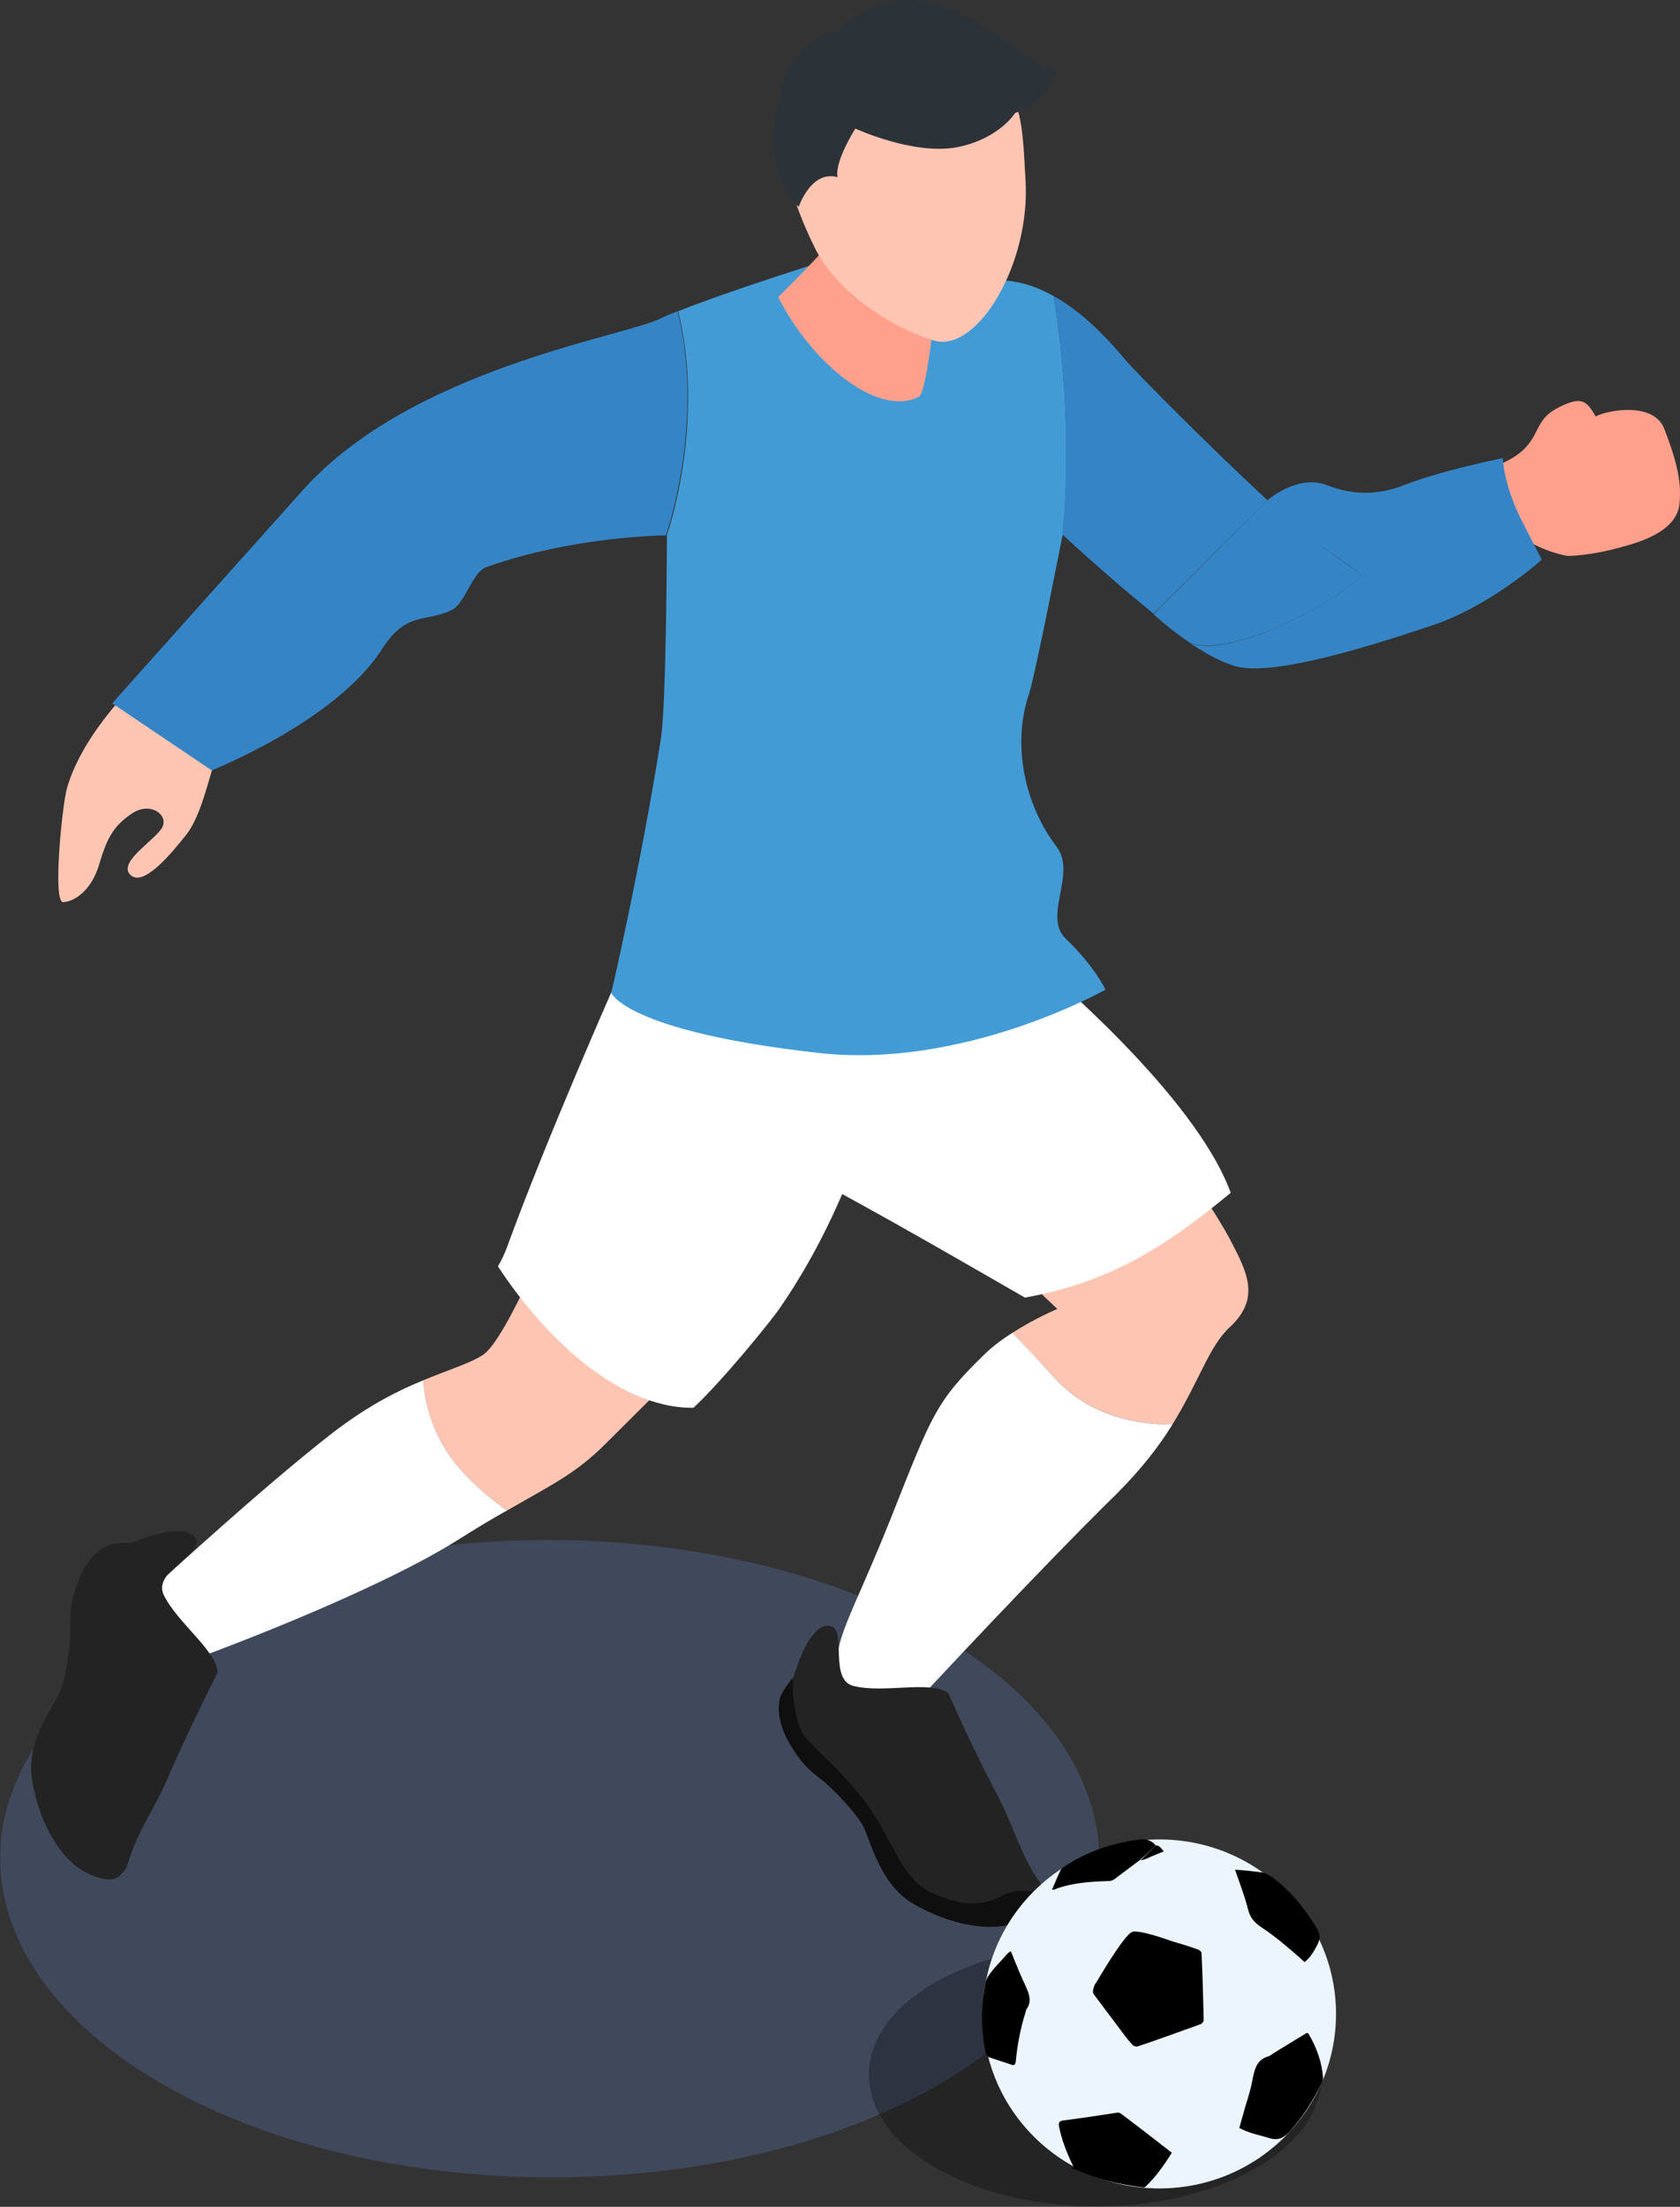 <?xml version="1.0" encoding="utf-8"?>
<!-- Generator: Adobe Illustrator 28.3.0, SVG Export Plug-In . SVG Version: 6.00 Build 0)  -->
<svg version="1.1" id="Layer_2_00000047749181800524060090000011974875125868970671_"
	 xmlns="http://www.w3.org/2000/svg" xmlns:xlink="http://www.w3.org/1999/xlink" x="0px" y="0px" viewBox="0 0 311.1 408.5"
	 style="enable-background:new 0 0 311.1 408.5;" xml:space="preserve">
<rect x="0" y="0" width="311.1" height="408.5" fill="#333333" stroke="none"/>
<style type="text/css">
	.st0{opacity:0.3;}
	.st1{fill:#5E7ABC;}
	.st2{fill:#FFC5B3;}
	.st3{fill:#FFFFFF;}
	.st4{fill:#FFA08D;}
	.st5{fill:#242323;}
	.st6{fill:#0F0F0F;}
	.st7{fill:#429BD5;}
	.st8{fill:#3585C6;}
	.st9{fill:#2B3339;}
	.st10{fill:#ECF5FE;}
</style>
<g id="Layer_2-2">
	<g class="st0">
		<path class="st1" d="M173.5,302.4c39.9,23,40.1,60.3,0.5,83.4c-39.6,23-104,23-143.9,0s-40.1-60.3-0.5-83.4
			S133.6,279.3,173.5,302.4L173.5,302.4z"/>
	</g>
	<path class="st2" d="M25.8,125.8l14.1,14.7c-1.3,3.8-2.7,10.6-5.4,14s-8,9.9-10.4,7.4c-2.4-2.5,5.4-6.8,6.1-9.1
		c0.7-2.2-2.5-4.4-5.8-2.2c-3.2,2.2-4.5,4.2-6,9.3c-1.5,5.1-4.7,7-6.7,7.1s-0.2-17.9,0.7-21.1C15.4,135.4,25.8,125.8,25.8,125.8
		L25.8,125.8z"/>
	<path class="st2" d="M103.6,223.5l27.2,25.4c-1.4,1.2-11.2,10.9-18.5,18.2c-5.6,5.6-9.5,7.4-18.4,12.5c-2.3-1.6-4.9-3.7-7.7-6.6
		c-6.3-6.5-7.6-13.6-7.8-17.5c4.8-2,8.5-3.1,10.9-4.6C94,248,103.6,223.5,103.6,223.5z"/>
	<path class="st3" d="M61.9,265c6.3-4.8,11.8-7.6,16.5-9.5c0.2,3.8,1.5,11,7.8,17.5c2.8,2.9,5.4,5,7.7,6.6c-2.7,1.5-5.7,3.3-9.5,5.7
		c-16.3,10.1-47,21.3-47,21.3s-5.2-4.6-6.6-9c-1.5-4.4-0.6-5.3-0.6-5.3S49.2,274.8,61.9,265L61.9,265z"/>
	<path class="st2" d="M216.3,211.9c0,0,8,11,11.4,17.4s5.7,11.1,0,16.4c-3.8,3.5-5.6,9.9-10.6,18c-5.9,0-14.9-1.3-21.5-8.3
		c-3.4-3.7-6.1-6.5-8.1-8.7c4.2-2.7,8.3-4.4,8.3-4.4s-14.5-13.6-21-21C168.3,214,216.3,211.9,216.3,211.9z"/>
	<path class="st3" d="M182.1,250.9c1.6-1.6,3.5-3,5.4-4.2c2.1,2.2,4.7,5,8.1,8.7c6.6,7,15.5,8.3,21.5,8.3
		c-2.4,3.9-5.7,8.2-10.3,12.8c-14.3,14-36.2,37.6-36.2,37.6s-13,1.2-15-4.1c-2-5.4,2-10.4,9.5-29.3S173.3,259.5,182.1,250.9
		L182.1,250.9z"/>
	<path class="st3" d="M193,179.1c0,0,28.3,23.5,34.9,41.7c-12.4,10.3-22.7,16.6-38.1,19.4c-10.7-6.1-33.2-19.4-56.9-31.3
		c-13.3-6.7-20.7-18.5-17.1-29.1C118.9,170.9,180.3,173.2,193,179.1L193,179.1z"/>
	<path class="st3" d="M113.9,182.1l51,15.1c-2.7,4.4-6.5,24.6-20.4,44.8c-1.6,2.4-10.8,13.7-16.1,18.6
		c-14.5,0.1-28.3-14.1-36.2-26.2c0.7-1.1,1.2-2.3,1.6-3.3C101.3,210.5,113.9,182.1,113.9,182.1L113.9,182.1z"/>
	<path class="st4" d="M288.1,75.7c4.8-2.6,5.7-1.5,7.4,1.4c1.8-1.1,10.7-2.9,12.7,2.3c1.9,5,3.3,9.3,2.8,13.9s-6,6.7-10.5,7.9
		c-6.3,1.8-10.3,1.7-10.3,1.7s-17-2.8-12.1-17.1C285.8,82.3,283.3,78.4,288.1,75.7L288.1,75.7z"/>
	<path class="st5" d="M153.8,301c3.1,0.7-0.4,10,4.3,11.1c5.6,1.4,14.1-1.1,17.5,1.3c0,0,4.5,10.3,9.1,18.9c3.1,5.9,4.2,11,7.9,16.2
		c3.1,4.5-4.2,6.2-11.8,5.9c-3.8-0.1-8.6-2.5-11.8-4.7c-4.6-3.2-4.3-6.2-8.8-14.8c-2.1-4-7.1-8.3-10-11.8c-3.3-3.9-4.1-9.7-4.1-9.7
		S149.2,299.9,153.8,301L153.8,301z"/>
	<path class="st6" d="M146.8,310.6c0,0-0.3,7.1,2.1,10.6c1.8,2.6,7.1,6.5,11.8,13c4.7,6.5,6.2,13.6,11.9,16.2
		c5.6,2.5,9.1,2.5,13,0.5c3.8-2,7.8,0,7.8,0s0.8,2.3-4.5,4.7c-5.2,2.4-13.3,0.6-19.8-3.2s-8-12.4-9.5-14.8c-1.5-2.4-5.4-6.6-7.4-8.1
		c-3.8-2.8-4.9-5-6.2-7.1c-0.9-1.6-2.3-4.9-1.6-7.9C144.8,312.9,146.8,310.6,146.8,310.6L146.8,310.6z"/>
	<path class="st5" d="M16.7,296.1c1-5,5-9.4,5-9.4s12.6-6,14.6-1.8c1.3,2.8-8,5.9-6,10.3c2.5,5.2,9.8,10.3,10,14.4c0,0-5.1,10-9,19
		c-2.6,6.2-5.8,10.2-7.6,16.3c-1.5,5.3-7.4,0.6-12-5.4c-2.3-3-3.5-8.3-3.8-12.1c-0.4-5.5,2.1-7.3,5.9-16.1
		C15.6,307.1,15.8,300.6,16.7,296.1z"/>
	<path class="st5" d="M13,301.7c-0.2-4.8,0.8-7,1.6-9.3c0.6-1.7,2.3-4.8,5.1-6.2c1.5-0.8,4.6-0.6,4.6-0.6s-5.7,4.3-6.9,8.3
		c-0.9,3.1-0.6,9.6-2.7,17.4c-2.1,7.8-6.7,13.4-5.1,19.4c1.6,6,3.8,8.7,7.8,10.4c4,1.7,4.9,6,4.9,6s-1.3,2.1-6.4-0.5
		s-8.9-10-10-17.4c-1.1-7.4,4.6-14,5.5-16.7C12.3,309.9,13.1,304.2,13,301.7L13,301.7z"/>
	<path class="st7" d="M125.6,57.6c12.3-4.9,38-12.7,38-12.7l18.4,7.5c0,0,5-2.1,13.1,2.4c4,23.9,1.7,44.1,1.7,44.1s-5.1,26-6.2,29.4
		c-3.3,9.6-0.8,20.8,5.1,28.5c3.7,4.9-2.6,12.8,1.6,16.9c5.6,5.4,7.4,9.5,7.4,9.5s-26.1,14.8-53.2,11.7c-35.6-4-38.3-11.1-38.3-11.1
		s5.5-23.6,9.2-47.2c1-6.3,1.1-37.6,1.1-37.6S130.7,78.7,125.6,57.6L125.6,57.6z"/>
	<path class="st8" d="M195.1,54.8c3.8,2.1,8.2,5.7,13.1,11.6c1.9,2.3,15.9,16.4,26.5,26.2l-21.1,21c0,0,0,0,0,0
		c-9.9-8.1-16.9-14.7-16.9-14.7S199.1,78.7,195.1,54.8L195.1,54.8z"/>
	<path class="st8" d="M56.2,90.6c19.9-22.1,58.3-28.1,65.8-31.5c1-0.5,2.2-1,3.5-1.5c5.1,21.1-2.2,41.5-2.2,41.5s-17.1,0.1-33.3,5.9
		c-2.5,0.9-3.9,6.7-6.3,7.9c-4.9,2.4-8.4,0.1-13,7.3c-8.5,13.3-31.5,22.4-31.5,22.4l-18.4-12.4C20.8,130.1,34.3,115.1,56.2,90.6
		L56.2,90.6z"/>
	<path class="st8" d="M252.2,106.5c-3.1-2.4-5.7-4.2-7.1-5.1c-2.1-1.3-5.9-4.6-10.4-8.8l0,0c0,0,5.6-4.9,11-2.8
		c4.8,1.9,9.5,1.9,14.3,0c7.2-2.8,18.3-5,18.3-5s0,4.7,3.6,11.8l3.6,7c0,0-9.4,8.5-20.1,12.1c-10.7,3.6-29.7,9.7-36.7,7.6
		c-6.8-2-14.7-9.2-15-9.5c1.9,1.5,3.9,3.1,5.9,4.7C225.1,122.7,245.2,113.3,252.2,106.5L252.2,106.5z"/>
	<path class="st8" d="M234.7,92.6c4.5,4.1,8.4,7.5,10.4,8.8c1.4,0.9,4,2.8,7.1,5.1c-7,6.8-27.1,16.2-32.7,11.9
		c-2.1-1.6-4-3.2-5.9-4.7l0,0L234.7,92.6L234.7,92.6z"/>
	<path class="st4" d="M173.4,54.9c0,0-1.7,17.7-3.2,18.5c-7.2,3.9-19.5-5.5-26.1-18.4c9.1-9,15.6-16.6,15.6-16.6L173.4,54.9
		L173.4,54.9z"/>
	<path class="st2" d="M187.5,17.9c2.1,3.8,2.1,11.1,2.4,15.3c1,15.7-8.9,31.9-16.7,29.9c-5.5-1.4-17.6-7.7-22.3-17.2
		c-5.3-10.7-8.8-23.1-0.6-32.4C156.5,6.4,178.1,0.8,187.5,17.9L187.5,17.9z"/>
	<path class="st9" d="M155.4,5.5c17-15.6,33.5,7,40.2,7.6c-0.8,2.7-2.2,6.2-7.6,7.8c0,0-2.9,4.7-10.5,6.3
		c-8.1,1.7-19.1-3.4-19.1-3.4s-3.9,6.1-3.3,9c-1.8-0.5-3.3,0.1-4.4,1.1c-1.9,1.7-2.8,4.4-2.8,4.4s-6.5-6.2-4.1-17.3
		C144.9,16,145.4,7.8,155.4,5.5L155.4,5.5z"/>
	<g class="st0">
		<path d="M232.4,367c16.4,9.5,16.5,24.9,0.2,34.3c-16.3,9.5-42.8,9.5-59.3,0s-16.5-24.9-0.2-34.3S216,357.5,232.4,367L232.4,367z"
			/>
	</g>
	<ellipse class="st10" cx="214.7" cy="372.8" rx="32.7" ry="32.3"/>
	<path d="M198.4,401.4c0.4,0.1,0.9,0.2,1.3,0.4c3.8,1.7,7.8,2.6,11.9,3.1c0.2,0,0.5,0,0.6-0.2c1.9-1.8,3.4-4,4.8-6.2
		c-3.2-2.5-6.3-4.9-9.5-7.3c-0.2-0.1-0.5-0.2-0.8-0.1c-3.2,0.5-6.5,1-9.7,1.4c-0.8,0.1-1,0.3-0.9,1.1c0.5,2.5,1.4,4.8,2.5,7.1
		C198.9,401.3,198.9,401.3,198.4,401.4L198.4,401.4z"/>
	<path d="M242,376.3c-2,1.2-3.9,2.4-5.9,3.6c-0.5,0.3-0.9,0.7-1.4,0.8c-2.1,0.7-2.4,2.5-2.8,4.4c-0.3,1.8-0.9,3.5-1.4,5.2
		c-0.3,1.2-0.7,2.4-1,3.6c1.8,1,3.7,1.3,5.6,1.9c1.6,0.5,2.7-0.1,3.8-1.3c2.4-2.7,4.3-5.7,5.9-9c0.1-0.2,0.2-0.5,0.2-0.8
		c-0.2-3-1.2-5.8-2.8-8.4C242.2,376.5,242.1,376.4,242,376.3L242,376.3z"/>
	<path d="M228.7,346.1c0.9,2.6,1.8,4.9,2.4,7.3c0.4,1.7,1.3,2.6,2.7,3.5c2.4,1.6,4.6,3.5,6.8,5.4c0.3,0.3,0.6,0.6,1,0.9
		c1.1-0.9,1.8-2.1,2.4-3.3c0.6-1.2,0.4-2.1-0.3-3.2c-2.2-3.6-4.9-6.9-8.4-9.4c-0.5-0.3-1.1-0.6-1.6-0.7
		C232.1,346.4,230.4,346.2,228.7,346.1z"/>
	<path d="M187.2,361.2c-0.2,0.1-0.4,0.2-0.6,0.4c-1.2,1.4-2.6,2.7-3.6,4.2c-0.6,0.9-0.6,2.1-0.8,3.2c-0.6,3.6-0.4,7.3,0.3,10.9
		c0.1,0.4,0.4,0.8,0.6,0.9c1.4,0.5,2.8,0.9,4.2,1.4c0.6,0.2,0.7-0.1,0.8-0.6c0.3-3.2,0.9-6.3,1.9-9.4c0-0.1,0-0.2,0.1-0.3
		c1-1.4,0.5-2.7-0.1-4.1C189,365.7,188.1,363.5,187.2,361.2L187.2,361.2z"/>
	<path d="M214,341.6c-0.7-0.9-1.7-1.2-2.8-1.1c-5.1,0.6-9.8,2.2-14.1,5c-0.3,0.2-0.7,0.5-0.8,0.9c-0.5,1-0.9,2.1-1.5,3.4
		c0.4,0,0.5,0,0.6-0.1c3.2-1.2,6.6-1.4,9.9-1.5c0.3,0,0.7-0.1,1-0.3c1.6-1.2,3.2-2.4,4.8-3.6C212.1,343.5,213,342.5,214,341.6
		L214,341.6z"/>
	<path d="M214,341.6c-0.9,0.9-1.9,1.9-2.8,2.8c0.3-0.1,0.7-0.2,1-0.3c1.1-0.5,2.1-0.9,3.3-1.4C215,342.1,214.7,341.6,214,341.6z"/>
	<path d="M202.6,367.7c0.1-0.4,0.4-0.7,0.4-0.7s5.2-9,6.7-9.4c1.5-0.4,7.2,1.7,7.2,1.7c1.7,0.5,3.4,1,5,1.6c0.3,0.1,0.6,0.4,0.6,0.7
		c0.2,4.1,0.3,8.2,0.4,12.3c0,0.3-0.3,0.7-0.6,0.8c-3.9,1.4-7.7,2.8-11.6,4.1c-0.2,0.1-0.7,0-0.9-0.2c-0.7-0.7-1.3-1.5-1.9-2.3
		c-1.8-2.4-3.6-4.8-5.4-7.2C202.3,368.8,202.4,368.3,202.6,367.7L202.6,367.7z"/>
</g>
</svg>
